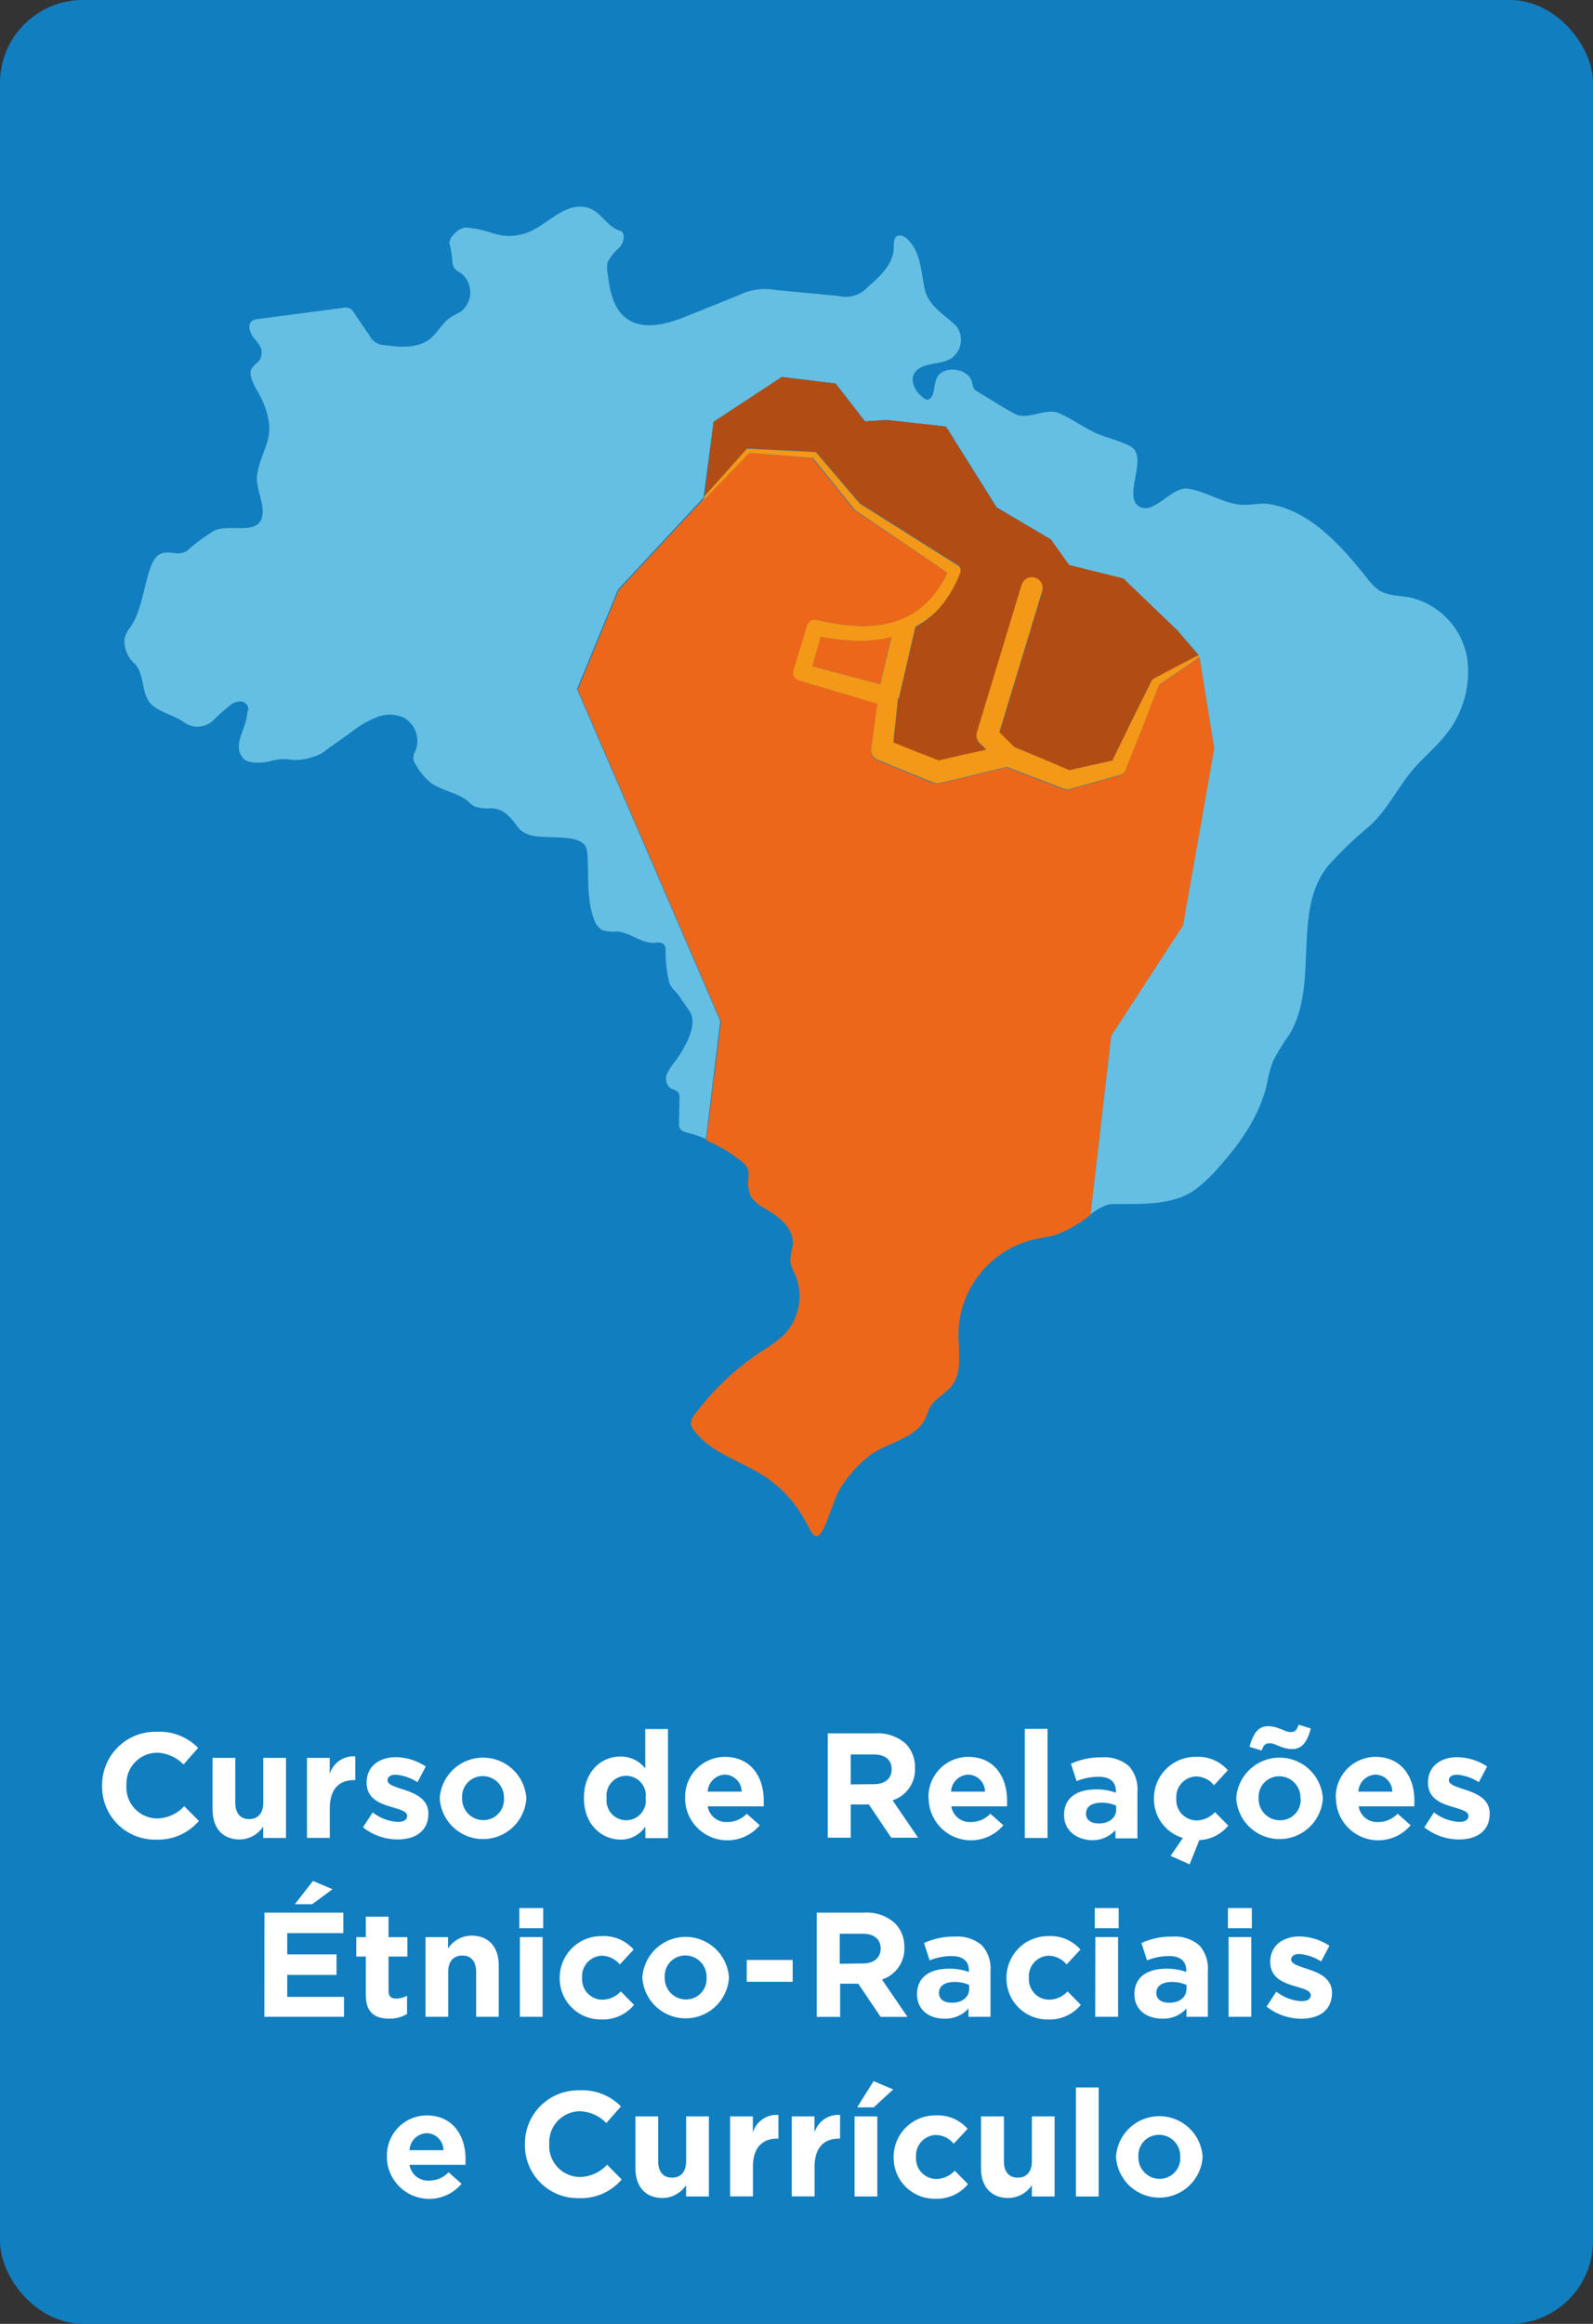 <svg xmlns="http://www.w3.org/2000/svg" viewBox="0 0 192 280"><rect x="0" y="0" width="192" height="280" fill="#333333" stroke="none"/><defs><style>.cls-1{fill:#117ec0;}.cls-2{fill:#65bfe2;}.cls-3{fill:#ec671a;}.cls-4{fill:#b14d14;}.cls-5{fill:#f49817;}.cls-6{fill:#fff;}</style></defs><title>Cartão - Curso de Relações Ético-Raciais e Currículo_1</title><g id="Camada_2" data-name="Camada 2"><g id="Cartão"><rect class="cls-1" width="192" height="280" rx="10" ry="10"/></g><g id="Curso_de_Relações_Ético-Raciais_e_Currículo" data-name="Curso de Relações Ético-Raciais e Currículo"><path class="cls-2" d="M176.81,79.14A9.06,9.06,0,0,0,170,72c-1.31-.25-2.75-.19-3.86-.93a6.1,6.1,0,0,1-1.29-1.31c-3.14-3.93-6.76-8.09-11.72-9-1.35-.24-2.69.24-4,0-2-.31-3.92-1.57-5.91-1.88s-4,3.09-5.83,2.19c-2.16-1.07,1-5.86-1-7.2-.94-.63-3.26-1.2-4.29-1.68-1.58-.75-2.85-1.68-4.44-2.4s-3.85.92-5.37.06c-1.85-1-2.8-1.68-4.64-2.76-.51-.3-.37-1-.67-1.48-.76-1.3-3.24-1.49-4-.2-.54.93-.2,2.61-1.27,2.77-1.18-.56-2.21-2.23-1.45-3.29,1-1.38,3.25-.79,4.57-1.85a2.71,2.71,0,0,0,.33-3.87c-1.57-1.42-3.36-2.43-3.75-4.51s-.51-4.45-2.08-5.88c-.34-.31-.84-.56-1.23-.31s-.37.85-.38,1.33c0,2-1.63,3.47-3.1,4.76A3.63,3.63,0,0,1,101,35.65l-7.53-.71a7.05,7.05,0,0,0-4.39.61L83,38c-2.44,1-5.42,1.92-7.52.34-1.58-1.19-2-3.36-2.23-5.33a3.28,3.28,0,0,1,0-1.44,5.63,5.63,0,0,1,1.38-1.71c.49-.55.79-1.46.28-2-2-.53-2.44-2.66-4.54-2.93-2.74-.36-4.71,2.59-7.39,3.28-2.91.74-3.8-.6-6.79-.79-.82-.05-2.21,1.23-2,2a12.1,12.1,0,0,1,.34,2.14,2.1,2.1,0,0,0,.15.64,2.06,2.06,0,0,0,.81.66,2.94,2.94,0,0,1,.13,4.62c-.42.3-.91.48-1.33.77-1,.67-1.54,1.86-2.49,2.6-1.46,1.14-3.52,1-5.36.74a2.09,2.09,0,0,1-1.91-1.17l-1.82-2.66a1.13,1.13,0,0,0-1.36-.67L31.1,38.44a1.56,1.56,0,0,0-.68.19c-.62.41-.35,1.39.11,2s1.08,1.18,1,1.92c-.15,1.21-.45.84-1.17,1.82-.47.65.22,2,.61,2.66a10.41,10.41,0,0,1,1.47,4.06c.24,2.21-1.21,4-1.46,6.21-.19,1.71,1.15,3.71.5,5.3-.73,1.77-3.88.54-5.63,1.32a22.07,22.07,0,0,0-3.28,2.42c-1.12.77-2-.12-3.24.41-1.86.78-1.72,6.28-3.69,8.92A3.13,3.13,0,0,0,15,77a3.7,3.7,0,0,0,1.26,3c1.28,1.39.67,3.76,2.13,5,1.11.92,2.57,1.17,3.75,2a2.75,2.75,0,0,0,3.69-.34,23.05,23.05,0,0,1,1.79-1.58,2,2,0,0,1,1.52-.56c.55.1,1,.77.68,1.24-.1,2.12-1.85,3.87-.56,5.56.59.77,2.43.62,3.37.38a5.53,5.53,0,0,1,2.5-.15,6,6,0,0,0,2.57-.35,4.16,4.16,0,0,0,1.62-.83l3.09-2.21a12.46,12.46,0,0,1,2.92-1.71,4.2,4.2,0,0,1,3.3,0,3.22,3.22,0,0,1,1.48,3.92,2.47,2.47,0,0,0-.3,1,1.77,1.77,0,0,0,.33.81,7.23,7.23,0,0,0,1.94,2.25c1.22.82,3.2,1.14,4.32,2.11a4.47,4.47,0,0,0,.75.61,5,5,0,0,0,2.07.23c1.58.12,2.22,1,3.2,2.28s2.83,1.15,4.3,1.22,3.73.06,4,1.5c.35,1.78-.18,5.69.87,8.35a2.33,2.33,0,0,0,1,1.34,4.72,4.72,0,0,0,1.77.16c1.62.1,3,1.52,4.64,1.37a1.33,1.33,0,0,1,.88.07.89.89,0,0,1,.34.71,16.62,16.62,0,0,0,.44,4c.17.62.82,1.09,1.18,1.61l1.27,1.85c1.08,1.58-.54,4.37-1.65,5.93a7.77,7.77,0,0,0-1.05,1.59,1.47,1.47,0,0,0,.37,1.73c.33.22.8.26,1,.59a1.19,1.19,0,0,1,.12.67l-.06,3a1.23,1.23,0,0,0,.09.6,1.29,1.29,0,0,0,.89.51,17.26,17.26,0,0,1,2.26.77l1.73-14.21-17.27-40,4.95-12,10.24-11,.09-.09,0-.22L86,50.83l8.24-5.41,6.49.79,3.54,4.56,2.62-.17,7.14.79,6.1,9.73L126.66,65l2.19,3.12,6.54,1.62L141.95,76l2.52,2.92.09.1,0,.14,1.77,11-3.76,21.31-8.65,13.31-2.49,21.56a6.21,6.21,0,0,1,2.31-1.25c3.63-.08,7.54.28,10.37-1.8a18.28,18.28,0,0,0,2.77-2.63c2.58-2.88,4.89-6.16,5.79-9.92a18.31,18.31,0,0,1,.76-2.88,27.41,27.41,0,0,1,2-3.25c3.66-6.13.13-15.11,4.82-20.49a47.49,47.49,0,0,1,4.7-4.5c2.22-1.91,3.47-4.69,5.37-6.92,1.14-1.33,2.5-2.46,3.63-3.81A12.06,12.06,0,0,0,176.81,79.14Z"/><path class="cls-3" d="M98.9,76.7l-1,3.56,8.19,2.18,1.32-5.71a15.81,15.81,0,0,1-4.25.45A25.49,25.49,0,0,1,98.9,76.7Z"/><path class="cls-4" d="M90.17,54h0l8,.4a.38.38,0,0,1,.27.13h0l5.2,6.09,11.83,7.46a.71.71,0,0,1,.28.86v0A14,14,0,0,1,113,73.51a11.1,11.1,0,0,1-2.65,2.08h0l-2,8.64-.1,0-.56,5.3,2.48,1,3,1.17c1.27-.29,2.54-.59,3.81-.87l1.93-.42-.82-.81a1.29,1.29,0,0,1-.33-1.29l5.39-17.76a1.29,1.29,0,0,1,2.48.75l-5.16,17L122.24,90l3.33,1.41,3.3,1.41,2.61-.59,2.58-.57,2.25-4.62,1.25-2.52L138.81,82l0,0a.41.41,0,0,1,.17-.18l2.74-1.45c.9-.48,1.82-.94,2.73-1.41L141.95,76l-6.55-6.31-6.54-1.62L126.66,65l-6.56-3.86L114,51.39l-7.14-.79-2.62.17-3.54-4.56-6.49-.79L86,50.83l-1.09,8.95L90,54.1A.26.26,0,0,1,90.17,54Z"/><path class="cls-3" d="M142.59,111.51l3.76-21.31-1.77-11c-.83.58-1.66,1.16-2.5,1.73l-2.41,1.63-1,2.51-1,2.62-2.09,5.23a.89.89,0,0,1-.58.52l-.06,0-3,.84-3,.83a1,1,0,0,1-.64,0l-.06,0c-1.23-.45-2.45-.93-3.67-1.39l-3.27-1.25-3.83.93c-1.4.34-2.81.66-4.21,1a1.32,1.32,0,0,1-.8-.06l-3.37-1.36-3.36-1.38h0A1.27,1.27,0,0,1,105,90.2l.75-5.42L96.36,82h0a1,1,0,0,1-.68-1.27h0l1.64-5.39v0a1,1,0,0,1,1.14-.65,25.1,25.1,0,0,0,4.8.74,13.3,13.3,0,0,0,4.69-.55,9.6,9.6,0,0,0,3.93-2.41A12.06,12.06,0,0,0,114.18,69L103,61.49h0l-.1-.1-5-6.19-7.67-.63L85,60.09a.13.13,0,0,1-.18,0l-10.24,11-4.95,12,17.27,40L85.12,137.4a17.38,17.38,0,0,1,4.26,2.54,2.26,2.26,0,0,1,.74.88,2.41,2.41,0,0,1,.09,1,4.08,4.08,0,0,0,.39,2.52,6,6,0,0,0,1.32,1.12c1.95,1.1,3.91,2.52,3.61,4.73a9.44,9.44,0,0,0-.29,1.68,5,5,0,0,0,.6,1.71,6.7,6.7,0,0,1-1.38,7.28,16.39,16.39,0,0,1-2.61,1.91,32.37,32.37,0,0,0-8.11,7.64,1.79,1.79,0,0,0-.47,1.09,1.63,1.63,0,0,0,.38.85c2.23,3,6.4,3.84,9.38,6.16,4.31,3.35,4.46,6.87,5.48,6.56s1.82-4.55,3.09-6.24a14.94,14.94,0,0,1,3.43-3.62c2.27-1.51,5.57-2,6.6-4.52.14-.34.22-.69.38-1,.56-1.14,1.89-1.69,2.68-2.69,1.36-1.71.82-4.17.83-6.35A11.88,11.88,0,0,1,124,149.5c1-.28,2.07-.42,3.1-.67a14.7,14.7,0,0,0,4.33-2.45l2.49-21.56Z"/><path class="cls-5" d="M85,60.09l5.32-5.53,7.67.63,5,6.19.1.1h0L114.18,69a12.06,12.06,0,0,1-2.33,3.46,9.6,9.6,0,0,1-3.93,2.41,13.3,13.3,0,0,1-4.69.55,25.1,25.1,0,0,1-4.8-.74,1,1,0,0,0-1.14.65v0L95.65,80.7h0A1,1,0,0,0,96.33,82h0l9.41,2.8L105,90.2a1.27,1.27,0,0,0,.77,1.34h0l3.36,1.38,3.37,1.36a1.32,1.32,0,0,0,.8.06c1.4-.33,2.81-.65,4.21-1l3.83-.93,3.27,1.25c1.22.46,2.44.94,3.67,1.39l.06,0a1,1,0,0,0,.64,0l3-.83,3-.84.06,0a.89.89,0,0,0,.58-.52l2.09-5.23,1-2.62,1-2.51,2.41-1.63c.84-.57,1.67-1.15,2.5-1.73l0-.14-.09-.1c-.91.47-1.82.93-2.73,1.41L139,81.8a.41.41,0,0,0-.17.18l0,0-1.26,2.52-1.25,2.52-2.25,4.62-2.58.57-2.61.59-3.3-1.41L122.24,90l-1.79-1.78,5.16-17a1.29,1.29,0,0,0-2.48-.75l-5.39,17.76a1.29,1.29,0,0,0,.33,1.29l.82.81-1.93.42c-1.27.28-2.54.58-3.81.87l-3-1.17-2.48-1,.56-5.3.1,0,2-8.64h0A11.1,11.1,0,0,0,113,73.51,14,14,0,0,0,115.74,69v0a.71.71,0,0,0-.28-.86l-11.83-7.46-5.2-6.09h0a.38.38,0,0,0-.27-.13l-8-.4h0a.26.26,0,0,0-.21.09l-5.08,5.68,0,.22-.09.09A.13.13,0,0,0,85,60.09ZM106.1,82.45l-8.19-2.18,1-3.56a25.49,25.49,0,0,0,4.28.49,15.81,15.81,0,0,0,4.25-.45Z"/><path class="cls-6" d="M12.31,215.18v0a6.41,6.41,0,0,1,6.57-6.52,6.5,6.5,0,0,1,5,1.94l-1.76,2a4.65,4.65,0,0,0-3.22-1.42,3.73,3.73,0,0,0-3.66,3.92v0a3.74,3.74,0,0,0,3.66,4,4.55,4.55,0,0,0,3.31-1.48l1.76,1.78a6.44,6.44,0,0,1-5.17,2.25A6.36,6.36,0,0,1,12.31,215.18Z"/><path class="cls-6" d="M25.62,218V211.8h2.74v5.38c0,1.3.61,2,1.66,2s1.71-.67,1.71-2V211.8h2.74v9.65H31.72v-1.37a3.41,3.41,0,0,1-2.83,1.55C26.83,221.63,25.62,220.26,25.62,218Z"/><path class="cls-6" d="M37,211.8h2.74v1.94a3,3,0,0,1,3.08-2.12v2.86h-.14c-1.82,0-2.93,1.1-2.93,3.4v3.56H37Z"/><path class="cls-6" d="M43.75,220.17l1.17-1.8a5.45,5.45,0,0,0,3,1.15c.79,0,1.15-.29,1.15-.72v0c0-.59-.94-.79-2-1.12-1.35-.4-2.88-1-2.88-2.9v0c0-2,1.58-3.06,3.53-3.06a6.68,6.68,0,0,1,3.6,1.12l-1,1.89a5.72,5.72,0,0,0-2.61-.9c-.67,0-1,.29-1,.67v0c0,.54.92.79,2,1.15,1.35.45,2.92,1.1,2.92,2.86v0c0,2.14-1.6,3.12-3.69,3.12A6.76,6.76,0,0,1,43.75,220.17Z"/><path class="cls-6" d="M53,216.68v0a5.23,5.23,0,0,1,10.44,0v0a5.23,5.23,0,0,1-10.44,0Zm7.74,0v0A2.56,2.56,0,0,0,58.2,214a2.47,2.47,0,0,0-2.5,2.63v0a2.56,2.56,0,0,0,2.54,2.67A2.47,2.47,0,0,0,60.74,216.68Z"/><path class="cls-6" d="M70.38,216.64v0c0-3.22,2.11-5,4.39-5a3.71,3.71,0,0,1,3,1.44v-4.75h2.74v13.14H77.78v-1.39a3.55,3.55,0,0,1-3,1.57C72.53,221.63,70.38,219.86,70.38,216.64Zm7.44,0v0a2.37,2.37,0,1,0-4.7,0v0a2.37,2.37,0,1,0,4.7,0Z"/><path class="cls-6" d="M82.58,216.68v0a4.81,4.81,0,0,1,4.77-5c3.22,0,4.7,2.5,4.7,5.24,0,.22,0,.47,0,.72H85.3a2.24,2.24,0,0,0,2.36,1.89,3.16,3.16,0,0,0,2.34-1l1.57,1.39a5.1,5.1,0,0,1-9-3.19Zm6.81-.81a2.07,2.07,0,0,0-2-2.05,2.15,2.15,0,0,0-2.09,2.05Z"/><path class="cls-6" d="M99.77,208.85h5.76a5,5,0,0,1,3.67,1.28,4,4,0,0,1,1.08,2.88v0a3.91,3.91,0,0,1-2.7,3.91l3.08,4.5h-3.24l-2.7-4h-2.18v4H99.77Zm5.58,6.12c1.35,0,2.12-.72,2.12-1.78v0c0-1.19-.83-1.8-2.18-1.8h-2.75V215Z"/><path class="cls-6" d="M111.91,216.68v0a4.81,4.81,0,0,1,4.77-5c3.22,0,4.7,2.5,4.7,5.24,0,.22,0,.47,0,.72h-6.72a2.24,2.24,0,0,0,2.36,1.89,3.16,3.16,0,0,0,2.34-1l1.57,1.39a5.1,5.1,0,0,1-9-3.19Zm6.81-.81a2.07,2.07,0,0,0-2-2.05,2.15,2.15,0,0,0-2.09,2.05Z"/><path class="cls-6" d="M123.52,208.31h2.74v13.14h-2.74Z"/><path class="cls-6" d="M128.25,218.68v0c0-2.11,1.6-3.08,3.89-3.08a6.84,6.84,0,0,1,2.36.4v-.16c0-1.13-.7-1.76-2.07-1.76a7.1,7.1,0,0,0-2.67.52l-.68-2.09a8.52,8.52,0,0,1,3.75-.77,4.46,4.46,0,0,1,3.26,1.08,4.21,4.21,0,0,1,1,3.08v5.6h-2.65v-1a3.71,3.71,0,0,1-2.92,1.22C129.75,221.63,128.25,220.58,128.25,218.68Zm6.28-.63v-.49a4.24,4.24,0,0,0-1.75-.36c-1.17,0-1.89.47-1.89,1.33v0c0,.74.61,1.17,1.49,1.17C133.67,219.74,134.54,219,134.54,218Z"/><path class="cls-6" d="M141.09,223.61l1.48-2.16a4.89,4.89,0,0,1-3.49-4.77v0a5,5,0,0,1,5.06-5,4.74,4.74,0,0,1,3.85,1.62l-1.67,1.8a2.82,2.82,0,0,0-2.2-1.06,2.47,2.47,0,0,0-2.34,2.63v0a2.47,2.47,0,0,0,2.45,2.67,3.06,3.06,0,0,0,2.21-1l1.6,1.62a4.77,4.77,0,0,1-3.49,1.75l-1.17,2.92Z"/><path class="cls-6" d="M149,216.68v0a5.23,5.23,0,0,1,10.44,0v0a5.23,5.23,0,0,1-10.44,0Zm1.6-6.21c.41-1.51,1-2.48,2.23-2.48s2.05.7,2.7.7.77-.31,1-.88l1.46.45c-.41,1.51-1,2.48-2.23,2.48s-2.05-.7-2.7-.7-.77.31-1,.88Zm6.14,6.21v0a2.56,2.56,0,0,0-2.54-2.66,2.47,2.47,0,0,0-2.5,2.63v0a2.56,2.56,0,0,0,2.54,2.67A2.47,2.47,0,0,0,156.77,216.68Z"/><path class="cls-6" d="M161,216.68v0a4.81,4.81,0,0,1,4.77-5c3.22,0,4.7,2.5,4.7,5.24,0,.22,0,.47,0,.72h-6.72a2.24,2.24,0,0,0,2.36,1.89,3.16,3.16,0,0,0,2.34-1l1.57,1.39a5.1,5.1,0,0,1-9-3.19Zm6.81-.81a2.07,2.07,0,0,0-2-2.05,2.15,2.15,0,0,0-2.09,2.05Z"/><path class="cls-6" d="M171.67,220.17l1.17-1.8a5.45,5.45,0,0,0,3,1.15c.79,0,1.15-.29,1.15-.72v0c0-.59-.94-.79-2-1.12-1.35-.4-2.88-1-2.88-2.9v0c0-2,1.58-3.06,3.53-3.06a6.68,6.68,0,0,1,3.6,1.12l-1,1.89a5.73,5.73,0,0,0-2.61-.9c-.67,0-1,.29-1,.67v0c0,.54.92.79,2,1.15,1.35.45,2.92,1.1,2.92,2.86v0c0,2.14-1.6,3.12-3.69,3.12A6.76,6.76,0,0,1,171.67,220.17Z"/><path class="cls-6" d="M31.87,230.45h9.51v2.47H34.62v2.56h5.94v2.47H34.62v2.65h6.84V243h-9.6Zm5.85-3.82,2.36,1-2.45,1.8H35.54Z"/><path class="cls-6" d="M44.09,240.31v-4.57H42.94V233.4h1.15v-2.47h2.74v2.47H49.1v2.34H46.83v4.12c0,.63.27.94.88.94a2.79,2.79,0,0,0,1.35-.34v2.2a4,4,0,0,1-2.16.56C45.23,243.21,44.09,242.55,44.09,240.31Z"/><path class="cls-6" d="M51.29,233.4H54v1.37a3.41,3.41,0,0,1,2.83-1.55c2.07,0,3.28,1.37,3.28,3.58V243H57.39v-5.38c0-1.3-.61-2-1.66-2s-1.71.67-1.71,2V243H51.29Z"/><path class="cls-6" d="M62.59,229.9h2.88v2.43H62.59Zm.07,3.49H65.4V243H62.66Z"/><path class="cls-6" d="M67.46,238.28v0a5,5,0,0,1,5.06-5,4.75,4.75,0,0,1,3.85,1.62l-1.67,1.8a2.82,2.82,0,0,0-2.2-1.06,2.47,2.47,0,0,0-2.34,2.63v0a2.47,2.47,0,0,0,2.45,2.67,3.06,3.06,0,0,0,2.21-1l1.6,1.62a4.86,4.86,0,0,1-3.94,1.76A4.93,4.93,0,0,1,67.46,238.28Z"/><path class="cls-6" d="M77.42,238.28v0a5.23,5.23,0,0,1,10.44,0v0a5.23,5.23,0,0,1-10.44,0Zm7.74,0v0a2.56,2.56,0,0,0-2.54-2.67,2.47,2.47,0,0,0-2.5,2.63v0a2.56,2.56,0,0,0,2.54,2.67A2.47,2.47,0,0,0,85.16,238.28Z"/><path class="cls-6" d="M90,236.15h5.54v2.63H90Z"/><path class="cls-6" d="M98.44,230.45h5.76a5,5,0,0,1,3.67,1.28A4,4,0,0,1,109,234.6v0a3.91,3.91,0,0,1-2.7,3.91l3.08,4.5h-3.24l-2.7-4h-2.18v4H98.44Zm5.58,6.12c1.35,0,2.12-.72,2.12-1.78v0c0-1.19-.83-1.8-2.18-1.8h-2.75v3.62Z"/><path class="cls-6" d="M110.53,240.28v0c0-2.11,1.6-3.08,3.89-3.08a6.88,6.88,0,0,1,2.36.4v-.16c0-1.13-.7-1.76-2.07-1.76a7.09,7.09,0,0,0-2.66.52l-.68-2.09a8.52,8.52,0,0,1,3.75-.77,4.45,4.45,0,0,1,3.26,1.08,4.2,4.2,0,0,1,1,3.08V243h-2.65v-1a3.71,3.71,0,0,1-2.92,1.22C112,243.23,110.53,242.18,110.53,240.28Zm6.28-.63v-.49a4.25,4.25,0,0,0-1.75-.36c-1.17,0-1.89.47-1.89,1.33v0c0,.74.61,1.17,1.5,1.17C115.95,241.34,116.81,240.64,116.81,239.65Z"/><path class="cls-6" d="M121.31,238.28v0a5,5,0,0,1,5.06-5,4.75,4.75,0,0,1,3.85,1.62l-1.67,1.8a2.82,2.82,0,0,0-2.2-1.06,2.47,2.47,0,0,0-2.34,2.63v0a2.47,2.47,0,0,0,2.45,2.67,3.06,3.06,0,0,0,2.21-1l1.6,1.62a4.86,4.86,0,0,1-3.94,1.76A4.93,4.93,0,0,1,121.31,238.28Z"/><path class="cls-6" d="M131.95,229.9h2.88v2.43h-2.88Zm.07,3.49h2.74V243H132Z"/><path class="cls-6" d="M136.73,240.28v0c0-2.11,1.6-3.08,3.89-3.08a6.88,6.88,0,0,1,2.36.4v-.16c0-1.13-.7-1.76-2.07-1.76a7.09,7.09,0,0,0-2.66.52l-.68-2.09a8.52,8.52,0,0,1,3.75-.77,4.45,4.45,0,0,1,3.26,1.08,4.2,4.2,0,0,1,1,3.08V243H143v-1a3.71,3.71,0,0,1-2.92,1.22C138.23,243.23,136.73,242.18,136.73,240.28Zm6.28-.63v-.49a4.25,4.25,0,0,0-1.75-.36c-1.17,0-1.89.47-1.89,1.33v0c0,.74.61,1.17,1.5,1.17C142.15,241.34,143,240.64,143,239.65Z"/><path class="cls-6" d="M148,229.9h2.88v2.43H148Zm.07,3.49h2.74V243h-2.74Z"/><path class="cls-6" d="M152.66,241.77l1.17-1.8a5.46,5.46,0,0,0,3,1.15c.79,0,1.15-.29,1.15-.72v0c0-.59-.94-.79-2-1.12-1.35-.4-2.88-1-2.88-2.9v0c0-2,1.58-3.06,3.53-3.06a6.68,6.68,0,0,1,3.6,1.12l-1,1.89a5.71,5.71,0,0,0-2.61-.9c-.67,0-1,.29-1,.67v0c0,.54.92.79,2,1.15,1.35.45,2.92,1.1,2.92,2.86v0c0,2.14-1.6,3.12-3.69,3.12A6.76,6.76,0,0,1,152.66,241.77Z"/><path class="cls-6" d="M46.64,259.88v0a4.81,4.81,0,0,1,4.77-5c3.22,0,4.7,2.5,4.7,5.24,0,.22,0,.47,0,.72H49.36a2.24,2.24,0,0,0,2.36,1.89,3.16,3.16,0,0,0,2.34-1l1.57,1.39a5.1,5.1,0,0,1-9-3.19Zm6.81-.81a2.07,2.07,0,0,0-2-2.05,2.15,2.15,0,0,0-2.09,2.05Z"/><path class="cls-6" d="M63.27,258.38v0a6.41,6.41,0,0,1,6.57-6.52,6.5,6.5,0,0,1,5,1.94l-1.76,2a4.65,4.65,0,0,0-3.22-1.42,3.73,3.73,0,0,0-3.66,3.92v0a3.74,3.74,0,0,0,3.66,4,4.55,4.55,0,0,0,3.31-1.48l1.76,1.78a6.44,6.44,0,0,1-5.17,2.25A6.36,6.36,0,0,1,63.27,258.38Z"/><path class="cls-6" d="M76.59,261.25V255h2.74v5.38c0,1.3.61,2,1.66,2s1.71-.67,1.71-2V255h2.74v9.65H82.69v-1.37a3.41,3.41,0,0,1-2.83,1.55C77.8,264.83,76.59,263.46,76.59,261.25Z"/><path class="cls-6" d="M88,255h2.74v1.94a3,3,0,0,1,3.08-2.12v2.86h-.14c-1.82,0-2.93,1.1-2.93,3.4v3.56H88Z"/><path class="cls-6" d="M95.43,255h2.74v1.94a3,3,0,0,1,3.08-2.12v2.86h-.14c-1.82,0-2.93,1.1-2.93,3.4v3.56H95.43Z"/><path class="cls-6" d="M103,255h2.74v9.65H103Zm2.29-4.25,2.36,1-2.34,2.16h-2Z"/><path class="cls-6" d="M107.71,259.88v0a5,5,0,0,1,5.06-5,4.74,4.74,0,0,1,3.85,1.62l-1.67,1.8a2.82,2.82,0,0,0-2.2-1.06,2.47,2.47,0,0,0-2.34,2.63v0a2.47,2.47,0,0,0,2.45,2.67,3.06,3.06,0,0,0,2.21-1l1.6,1.62a4.86,4.86,0,0,1-3.94,1.76A4.93,4.93,0,0,1,107.71,259.88Z"/><path class="cls-6" d="M118.24,261.25V255H121v5.38c0,1.3.61,2,1.66,2s1.71-.67,1.71-2V255h2.74v9.65h-2.74v-1.37a3.42,3.42,0,0,1-2.83,1.55C119.45,264.83,118.24,263.46,118.24,261.25Z"/><path class="cls-6" d="M129.68,251.51h2.74v13.14h-2.74Z"/><path class="cls-6" d="M134.51,259.88v0a5.23,5.23,0,0,1,10.44,0v0a5.23,5.23,0,0,1-10.44,0Zm7.74,0v0a2.56,2.56,0,0,0-2.54-2.66,2.47,2.47,0,0,0-2.5,2.63v0a2.56,2.56,0,0,0,2.54,2.67A2.47,2.47,0,0,0,142.25,259.88Z"/></g></g></svg>